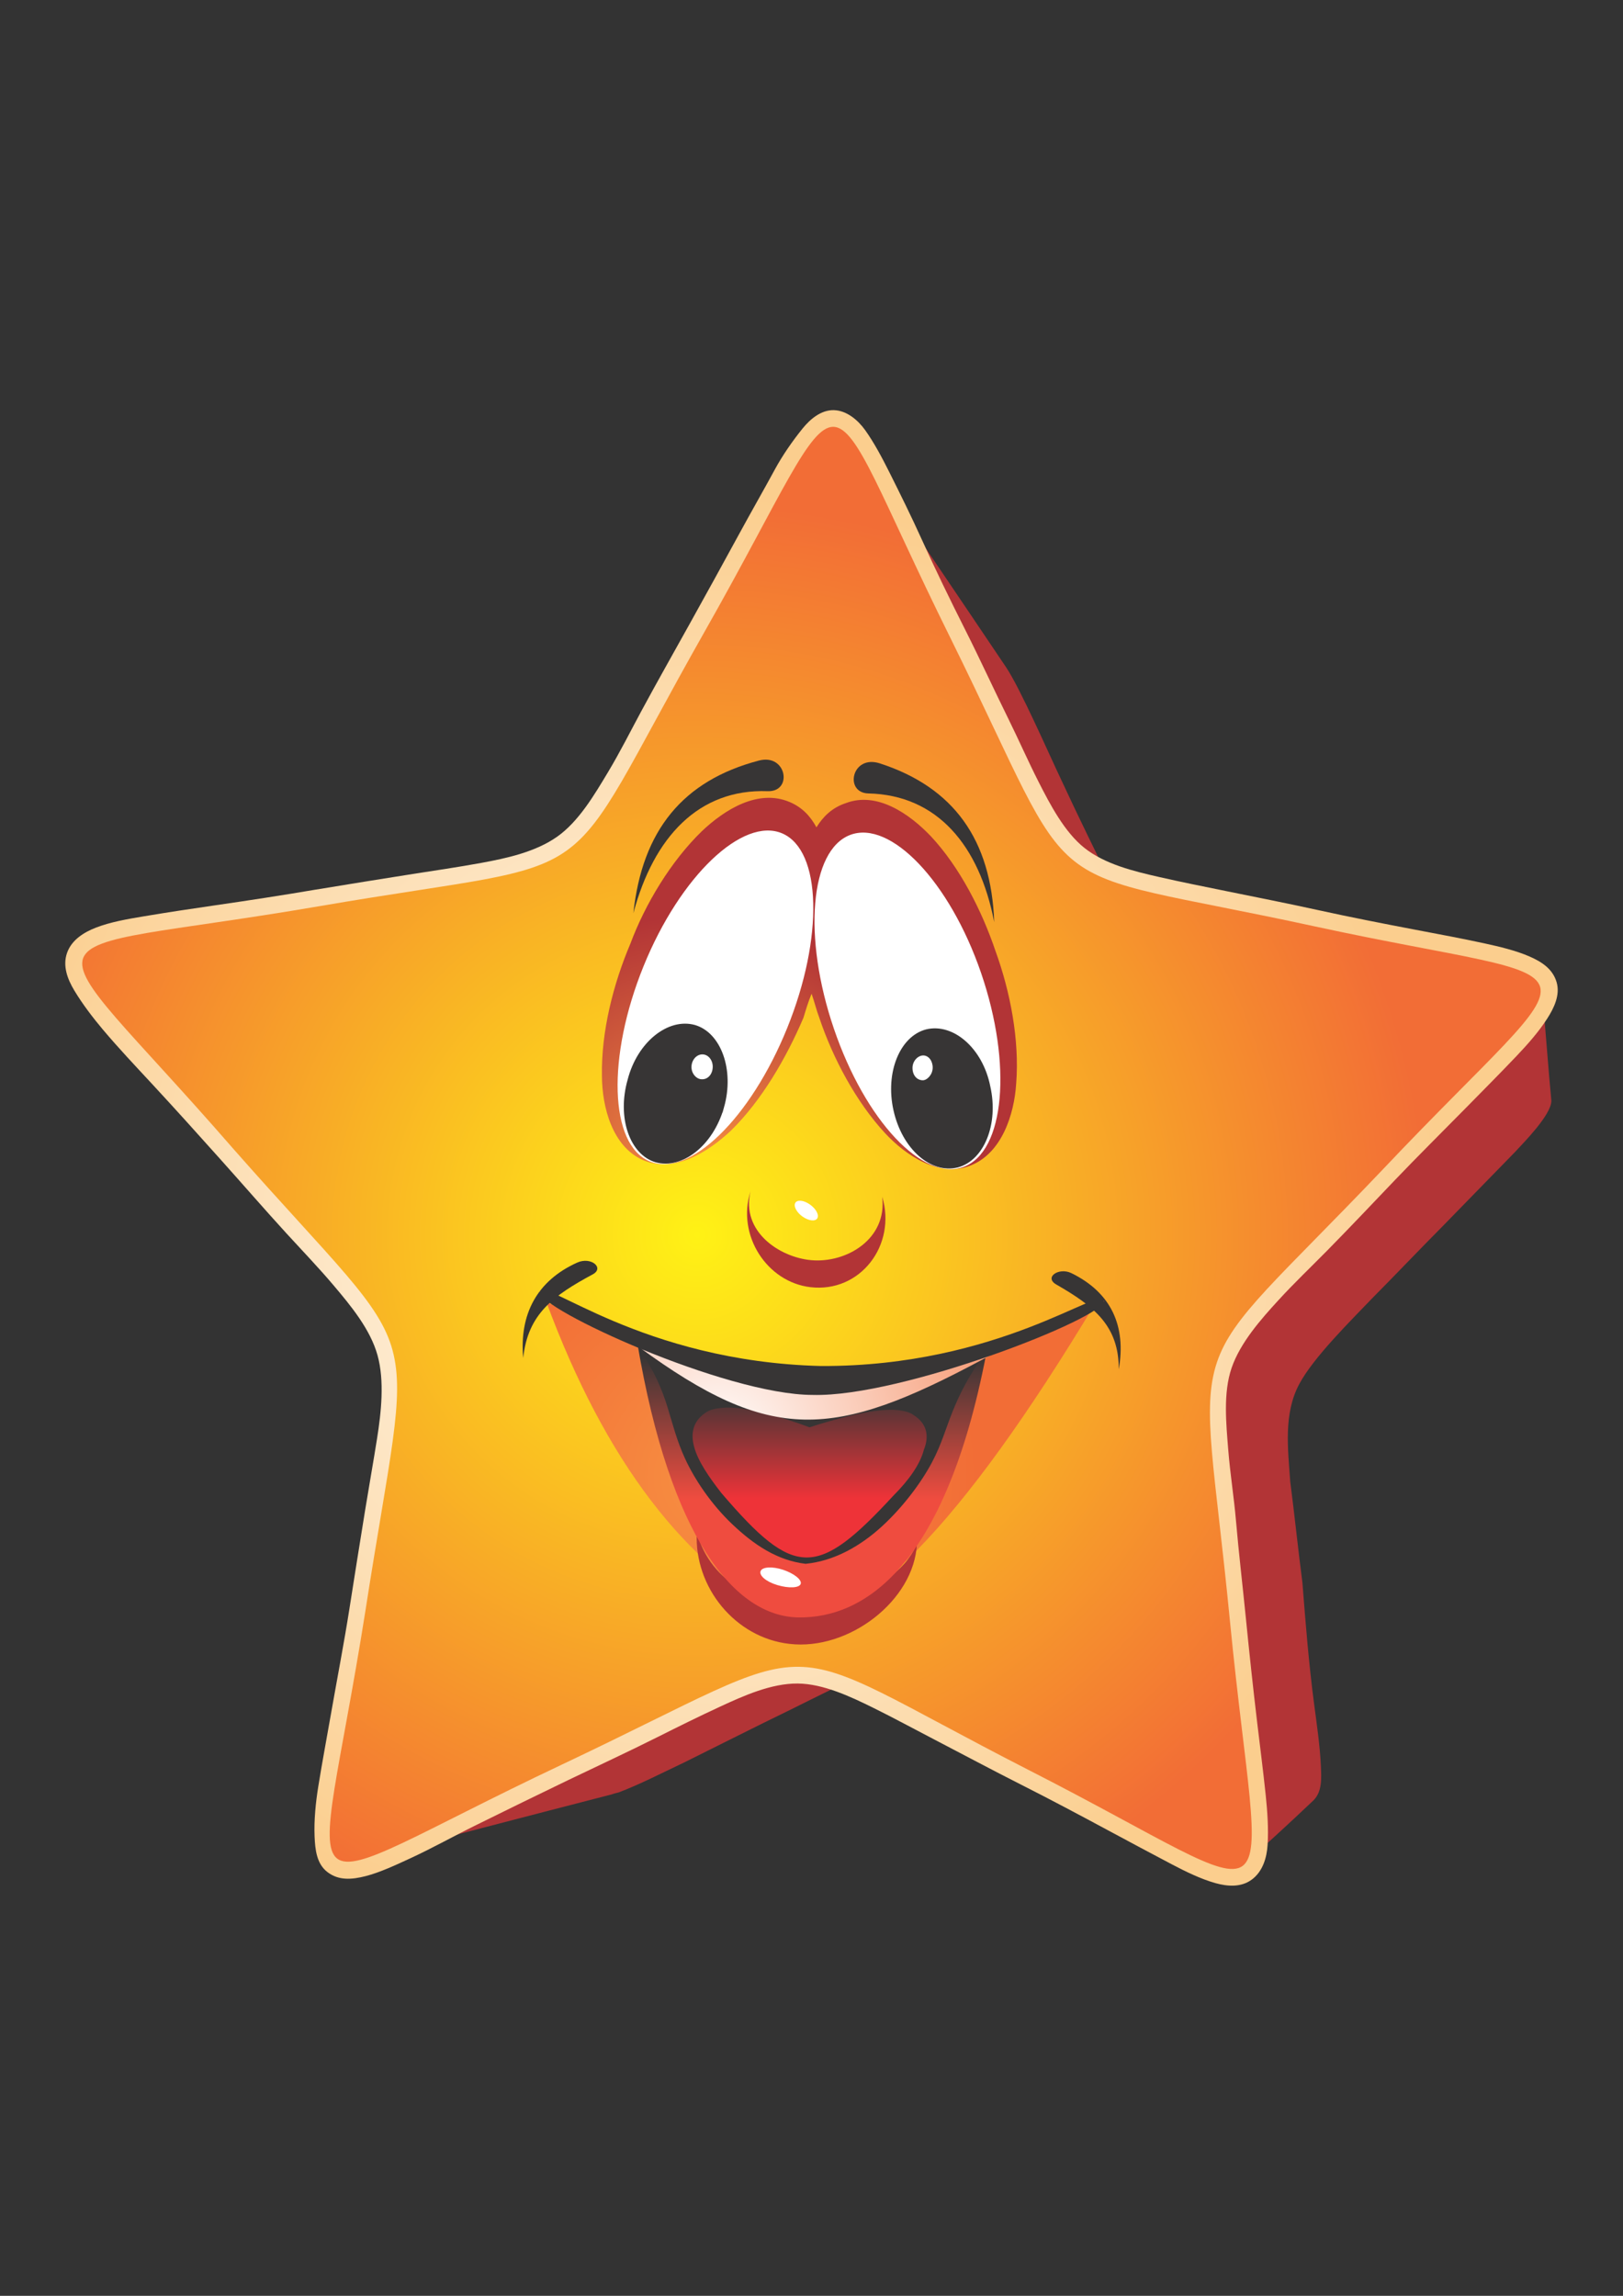 <?xml version="1.0" encoding="UTF-8" standalone="no"?>
<!-- Created with Inkscape (http://www.inkscape.org/) -->

<svg
   xmlns:dc="http://purl.org/dc/elements/1.1/"
   xmlns:cc="http://creativecommons.org/ns#"
   xmlns:rdf="http://www.w3.org/1999/02/22-rdf-syntax-ns#"
   xmlns:svg="http://www.w3.org/2000/svg"
   xmlns="http://www.w3.org/2000/svg"
   xmlns:sodipodi="http://sodipodi.sourceforge.net/DTD/sodipodi-0.dtd"
   xmlns:inkscape="http://www.inkscape.org/namespaces/inkscape"
   width="210mm"
   height="297mm"
   viewBox="0 0 744.094 1052.362"
   id="svg22528"
   version="1.1"
   inkscape:version="0.91 r13725"
   sodipodi:docname="estela sorrindo.svg">
  <rect x="0" y="0" width="744.094" height="1052.362" fill="#333333" stroke="none"/>
  <defs
     id="defs22530">
    <radialGradient
       id="radialGradient22560"
       spreadMethod="pad"
       gradientTransform="matrix(-137.103,-519.354,519.354,-137.103,248.686,446.734)"
       gradientUnits="userSpaceOnUse"
       r="0.5"
       cy="0"
       cx="0"
       fy="0"
       fx="0">
      <stop
         id="stop22562"
         offset="0"
         style="stop-opacity:1;stop-color:#ffffff" />
      <stop
         id="stop22564"
         offset="1"
         style="stop-opacity:1;stop-color:#fbce8e" />
    </radialGradient>
    <radialGradient
       id="radialGradient22578"
       spreadMethod="pad"
       gradientTransform="matrix(-135.46,-513.097,513.097,-135.46,246.693,443.713)"
       gradientUnits="userSpaceOnUse"
       r="0.5"
       cy="0"
       cx="0"
       fy="0"
       fx="0">
      <stop
         id="stop22580"
         offset="0"
         style="stop-opacity:1;stop-color:#fff215" />
      <stop
         id="stop22582"
         offset="1"
         style="stop-opacity:1;stop-color:#f26d36" />
    </radialGradient>
    <radialGradient
       id="radialGradient22596"
       spreadMethod="pad"
       gradientTransform="matrix(20.418,186.206,-186.206,20.418,245.522,467.865)"
       gradientUnits="userSpaceOnUse"
       r="0.5"
       cy="0"
       cx="0"
       fy="0"
       fx="0">
      <stop
         id="stop22598"
         offset="0"
         style="stop-opacity:1;stop-color:#f79142" />
      <stop
         id="stop22600"
         offset="1"
         style="stop-opacity:1;stop-color:#b23436" />
    </radialGradient>
    <radialGradient
       id="radialGradient22614"
       spreadMethod="pad"
       gradientTransform="matrix(-187.288,-10.159,10.159,-187.288,254.529,355.661)"
       gradientUnits="userSpaceOnUse"
       r="0.5"
       cy="0"
       cx="0"
       fy="0"
       fx="0">
      <stop
         id="stop22616"
         offset="0"
         style="stop-opacity:1;stop-color:#f79142" />
      <stop
         id="stop22618"
         offset="1"
         style="stop-opacity:1;stop-color:#f26d36" />
    </radialGradient>
    <clipPath
       id="clipPath22644"
       clipPathUnits="userSpaceOnUse">
      <path
         style="clip-rule:evenodd"
         inkscape:connector-curvature="0"
         id="path22646"
         d="m 223.716,404.231 c 20.11,-6.16 40.612,-12.315 61.119,-18.46 22.391,4.938 44.389,9.866 66.775,14.783 -15.129,-78.707 -45.148,-96.866 -68.777,-96.605 -23.629,0.261 -47.176,29.56 -59.117,100.282" />
    </clipPath>
    <linearGradient
       id="linearGradient22648"
       spreadMethod="pad"
       gradientUnits="userSpaceOnUse"
       y2="399.69"
       x2="247.47"
       y1="347.37"
       x1="247.47">
      <stop
         id="stop22650"
         offset="0"
         style="stop-opacity:1;stop-color:#ef4c3f" />
      <stop
         id="stop22652"
         offset="1"
         style="stop-opacity:1;stop-color:#373535" />
    </linearGradient>
    <clipPath
       id="clipPath22662"
       clipPathUnits="userSpaceOnUse">
      <path
         style="clip-rule:evenodd"
         inkscape:connector-curvature="0"
         id="path22664"
         d="m 254.489,349.563 c -4.514,5.793 -8.632,11.712 -10.036,17.084 -1.406,5.235 -0.102,9.725 4.669,12.655 1.196,0.847 3.554,1.356 5.901,1.533 1.957,0.177 4.686,0.086 7.795,-0.405 3.499,-0.496 6.99,-1.255 10.858,-2.415 3.87,-1.159 8.513,-2.587 13.145,-4.348 4.732,1.605 9.847,2.949 13.78,3.968 3.933,1.019 7.467,1.711 10.6,2.079 3.135,0.433 6.259,0.471 8.204,0.251 2.336,-0.283 4.27,-0.828 5.417,-1.698 4.987,-3.082 6.025,-7.639 3.927,-12.833 -1.321,-5.198 -5.393,-11.033 -11.023,-16.661 -28.227,-30.606 -36.429,-30.545 -63.237,0.792" />
    </clipPath>
    <linearGradient
       id="linearGradient22666"
       spreadMethod="pad"
       gradientUnits="userSpaceOnUse"
       y2="388.22"
       x2="250.06"
       y1="347.71"
       x1="250.06">
      <stop
         id="stop22668"
         offset="0"
         style="stop-opacity:1;stop-color:#ee3338" />
      <stop
         id="stop22670"
         offset="1"
         style="stop-opacity:1;stop-color:#373535" />
    </linearGradient>
    <radialGradient
       id="radialGradient22684"
       spreadMethod="pad"
       gradientTransform="matrix(-214.219,214.655,-214.655,-214.219,253.49,368.643)"
       gradientUnits="userSpaceOnUse"
       r="0.5"
       cy="0"
       cx="0"
       fy="0"
       fx="0">
      <stop
         id="stop22686"
         offset="0"
         style="stop-opacity:1;stop-color:#ffffff" />
      <stop
         id="stop22688"
         offset="1"
         style="stop-opacity:1;stop-color:#f26d36" />
    </radialGradient>
  </defs>
  <sodipodi:namedview
     id="base"
     pagecolor="#ffffff"
     bordercolor="#666666"
     borderopacity="1.0"
     inkscape:pageopacity="0.0"
     inkscape:pageshadow="2"
     inkscape:zoom="0.35"
     inkscape:cx="375"
     inkscape:cy="520"
     inkscape:document-units="px"
     inkscape:current-layer="layer1"
     showgrid="false"
     inkscape:window-width="1366"
     inkscape:window-height="715"
     inkscape:window-x="-8"
     inkscape:window-y="-8"
     inkscape:window-maximized="1" />
  <g
     inkscape:label="Camada 1"
     inkscape:groupmode="layer"
     id="layer1">
    <g
       transform="matrix(1.25,0,0,-1.25,12.625,1121.342)"
       inkscape:label="estrela sorrindo"
       id="g22544">
      <g
         id="g22546">
        <path
           inkscape:connector-curvature="0"
           id="path22548"
           style="fill:#b23436;fill-opacity:1;fill-rule:evenodd;stroke:none"
           d="m 304.693,732.863 c 17.885,-26.859 36.171,-53.619 54.083,-80.28 5.231,-7.673 15.83,-31.986 20.239,-41.223 6.239,-13.476 12.869,-26.956 19.503,-40.427 5.53,-11.207 11.025,-23.732 18.152,-33.641 -13.162,17.047 -26.706,34.111 -39.856,51.25 -8.632,11.474 -16.262,28.967 -22.553,42.171 -10.6,22.247 -21.48,44.042 -31.947,66.187 -5.66,11.973 -10.949,24.792 -17.622,35.963 z M 216.834,239.79 c -1.18,-0.261 -1.97,-0.522 -2.76,-0.782 -31.131,-8.01 -61.484,-15.972 -91.845,-23.883 9.474,2.82 17.824,7.232 26.56,11.577 15.489,7.694 30.973,15.445 46.848,23.121 15.077,7.342 30.151,14.673 45.614,22.064 10.71,5.294 22.612,11.368 34.789,13.477 19.633,3.178 40.045,6.348 60.455,9.582 -8.645,-1.656 -15.375,-4.781 -23.692,-8.624 -11.101,-5.408 -22.198,-10.822 -32.908,-16.175 -13.481,-6.533 -26.181,-13.008 -39.273,-19.488 -8.328,-3.93 -15.874,-7.863 -23.787,-10.869 z m 254.854,-2.883 c -4.415,-4.245 -32.936,-30.896 -24.033,-21.037 4.808,5.325 -0.046,26.994 -0.631,34.222 -2.26,17.481 -4.521,34.9 -5.996,52.386 -1.885,16.765 -3.378,33.534 -5.261,50.305 -1.586,13.351 -3.649,31.589 0.835,44.679 4.423,12.912 17.093,25.837 25.938,35.456 11.632,11.882 23.263,23.818 34.891,35.681 12.025,12.306 24.046,24.601 36.066,36.953 3.996,3.745 14.095,11.833 17.661,19.595 0.983,2.142 3.914,15.656 4.458,6.612 1.225,-12.844 2.059,-25.622 3.287,-38.406 -0.136,-5.234 -10.144,-15.249 -13.353,-18.745 -8.816,-9.057 -17.633,-18.055 -26.452,-27.121 -8.815,-8.877 -17.243,-17.762 -26.064,-26.654 -7.624,-7.989 -21.34,-21.451 -26.595,-31.286 -5.844,-10.934 -4.156,-23.728 -3.313,-35.818 1.618,-12.353 2.846,-24.707 4.465,-36.991 1.161,-14.844 2.326,-29.62 4.272,-44.397 0.976,-7.357 2.208,-15.83 2.506,-23.045 0.173,-4.205 0.534,-9.124 -2.68,-12.39" />
        <g
           id="g22550">
          <g
             id="g22552">
            <g
               id="g22558">
              <path
                 inkscape:connector-curvature="0"
                 id="path22566"
                 style="fill:url(#radialGradient22560);fill-rule:evenodd;stroke:none"
                 d="m 105.621,570.826 c 12.136,2.001 23.877,3.899 35.622,5.744 8.214,1.288 16.444,2.474 25.05,4.047 9.409,1.722 19.968,4.008 27.942,9.621 7.944,5.593 13.667,15.367 18.625,23.611 4.467,7.426 8.357,15.222 12.359,22.629 5.888,10.897 11.938,21.561 17.685,31.913 6.181,11.135 12.244,22.098 18.093,32.856 4.443,8.172 8.916,15.951 13.142,23.74 2.762,5.092 6.443,10.392 10.161,14.991 2.755,3.408 6.81,6.824 11.468,6.687 4.66,-0.138 8.745,-3.558 11.448,-7.322 3.274,-4.563 6.309,-10.308 8.881,-15.444 4.042,-8.076 8.066,-16.217 11.739,-24.335 5.1,-11.27 10.48,-22.322 16.149,-33.572 5.376,-10.67 10.361,-21.587 15.804,-32.604 3.757,-7.606 7.152,-15.383 11.025,-23.003 4.239,-8.339 9.545,-18.485 16.835,-24.261 7.563,-5.993 18.076,-8.536 27.352,-10.646 8.139,-1.851 16.264,-3.483 24.395,-5.13 11.233,-2.275 22.855,-4.578 34.082,-7.044 11.615,-2.553 23.618,-4.895 35.253,-7.116 8.903,-1.699 17.06,-3.193 25.576,-5.047 5.426,-1.181 11.608,-2.629 16.624,-4.838 4.224,-1.861 8.407,-4.392 9.884,-9.375 1.395,-4.705 -0.95,-9.53 -3.467,-13.436 -3.167,-4.913 -7.267,-9.519 -11.268,-13.723 -6.018,-6.327 -12.335,-12.68 -18.427,-18.873 -8.728,-8.873 -17.59,-17.631 -26.046,-26.48 -8.391,-8.78 -16.45,-17.319 -24.873,-25.878 -6.013,-6.108 -12.203,-11.98 -18.052,-18.38 -6.216,-6.804 -13.852,-15.364 -17.061,-24.717 -3.152,-9.182 -1.989,-20.534 -1.217,-30.214 0.681,-8.535 2.072,-17.143 2.81,-25.712 1.041,-12.078 2.488,-24.19 3.693,-36.355 1.245,-12.547 2.584,-25.021 4.059,-37.458 1.067,-8.987 2.237,-18.01 3.174,-27.005 0.611,-5.848 1.056,-12.295 0.681,-18.191 -0.306,-4.809 -1.831,-9.776 -5.821,-12.715 -3.992,-2.939 -9.049,-2.472 -13.335,-1.268 -5.419,1.522 -11.164,4.361 -15.848,6.825 -7.652,4.025 -15.405,8.173 -23.124,12.324 -10.773,5.794 -21.523,11.519 -32.368,16.996 -10.743,5.425 -21.139,11.01 -31.591,16.432 -7.652,3.969 -14.997,7.973 -22.338,11.601 -8.456,4.179 -18.503,8.919 -27.879,9.008 -9.767,0.092 -20.011,-4.553 -28.387,-8.424 -7.872,-3.638 -15.459,-7.399 -23.002,-11.184 -10.711,-5.377 -22.202,-10.699 -32.925,-15.854 -11.099,-5.336 -22.579,-10.979 -33.739,-16.483 -8.294,-4.091 -15.843,-8.34 -23.835,-12.043 -5.499,-2.548 -11.47,-5.326 -16.631,-6.643 -5.093,-1.298 -9.918,-1.674 -14.034,1.51 -3.907,3.021 -4.48,8.127 -4.681,13.041 -0.243,5.938 0.403,12.421 1.356,18.33 1.466,9.092 3.172,18.144 4.761,27.212 2.213,12.632 4.651,25.16 6.65,37.891 1.9,12.093 3.852,24.42 5.827,36.55 1.404,8.63 2.942,17.236 4.319,25.931 1.532,9.673 2.777,21.14 0.169,30.547 -2.655,9.575 -9.884,18.25 -15.988,25.48 -5.558,6.585 -11.446,12.688 -17.345,19.138 -8.053,8.804 -15.904,17.871 -24.109,27.033 -8.367,9.344 -16.62,18.529 -25.235,27.82 -6.081,6.557 -12.24,13.061 -18.069,19.973 -3.56,4.223 -7.435,9.281 -10.448,14.288 -2.532,4.206 -4.365,9.057 -2.669,13.844 1.734,4.896 6.436,7.606 10.428,9.174 5.48,2.153 11.793,3.21 17.665,4.197 9.008,1.514 17.227,2.743 26.23,4.05 12.518,1.817 24.658,3.673 36.798,5.743" />
            </g>
          </g>
        </g>
        <g
           id="g22568">
          <g
             id="g22570">
            <g
               id="g22576">
              <path
                 inkscape:connector-curvature="0"
                 id="path22584"
                 style="fill:url(#radialGradient22578);fill-rule:evenodd;stroke:none"
                 d="m 106.986,564.758 c 109.245,18.824 85.366,1.846 141.274,100.554 57.002,100.439 39.141,100.9 90.198,-2.123 49.701,-100.586 27.224,-82.699 133.69,-105.838 108.458,-23.473 103.453,-6.125 25.283,-88.752 -38.533,-40.501 -55.49,-53.97 -61.221,-71.198 -5.751,-17.291 -0.666,-38.505 4.818,-94.924 11.307,-115.843 25.68,-105.187 -74.201,-54.292 -97.834,50.106 -69.319,49.786 -171.191,1.636 -104.77,-49.535 -90.252,-60.611 -71.753,56.269 8.795,56.84 14.702,78.276 10.001,95.804 -4.745,17.695 -21.256,31.711 -58.539,74.045 -75.545,86.889 -81.57,69.43 31.641,88.819" />
            </g>
          </g>
        </g>
        <g
           id="g22586">
          <g
             id="g22588">
            <g
               id="g22594">
              <path
                 inkscape:connector-curvature="0"
                 id="path22602"
                 style="fill:url(#radialGradient22596);fill-rule:evenodd;stroke:none"
                 d="m 287.568,532.668 c -1.258,-3.027 -2.124,-5.986 -2.985,-8.814 -6.28,-14.716 -15.314,-30.322 -26.554,-41.348 -8.424,-7.9 -20.746,-15.747 -32.298,-10.84 -11.161,4.91 -15.015,19.263 -15.055,30.922 -0.295,16.102 4.13,33.59 10.418,48.401 5.508,14.742 14.928,30.284 26.159,41.215 8.413,8.002 20.71,15.658 32.244,10.772 4.616,-1.931 7.636,-5.219 9.853,-9.284 2.45,3.917 5.66,7.168 10.771,8.869 11.418,4.359 23.25,-3.833 31.189,-12.142 10.578,-11.324 18.694,-27.217 23.723,-42.125 5.419,-14.909 8.816,-32.555 7.584,-48.483 -0.718,-11.589 -5.408,-25.769 -16.843,-30.172 -11.437,-4.472 -23.679,3.726 -31.24,11.875 -10.585,11.428 -19.089,27.324 -24.109,42.261 -1.085,2.85 -1.777,5.835 -2.857,8.894" />
            </g>
          </g>
        </g>
        <g
           id="g22604">
          <g
             id="g22606">
            <g
               id="g22612">
              <path
                 inkscape:connector-curvature="0"
                 id="path22620"
                 style="fill:url(#radialGradient22614);fill-rule:evenodd;stroke:none"
                 d="M 391.541,418.978 C 342.393,337.357 304.956,298.846 278.532,303.776 c -36.95,18.771 -66.647,57.398 -88.299,115.974 71.135,-35.537 138.268,-35.715 201.307,-0.772" />
            </g>
          </g>
        </g>
        <path
           inkscape:connector-curvature="0"
           id="path22622"
           style="fill:#373535;fill-opacity:1;fill-rule:evenodd;stroke:none"
           d="m 207.314,429.767 c 4.352,2.347 -0.631,6.599 -5.723,4.303 -14.683,-6.625 -21.25,-18.854 -19.789,-34.983 1.664,16.227 11.227,22.971 25.512,30.68" />
        <path
           inkscape:connector-curvature="0"
           id="path22624"
           style="fill:#373535;fill-opacity:1;fill-rule:evenodd;stroke:none"
           d="m 377.304,426.047 c -4.566,2.624 0.95,6.417 5.578,4.149 14.613,-7.163 20.138,-19.435 17.355,-35.266 0.056,15.989 -9.073,23.144 -22.933,31.117" />
        <path
           inkscape:connector-curvature="0"
           id="path22626"
           style="fill:#ffffff;fill-opacity:1;fill-rule:evenodd;stroke:none"
           d="m 295.766,519.796 c -11.489,33.65 -8.801,65.51 5.964,71.107 14.765,5.597 36.498,-17.071 48.009,-50.636 11.511,-33.565 8.662,-65.414 -6.317,-71.064 -14.978,-5.65 -36.167,16.942 -47.656,50.592 z m -17.14,0.309 c 13.444,33.217 12.617,65.123 -1.801,71.345 -14.418,6.222 -37.45,-15.517 -50.914,-48.751 -13.464,-33.234 -12.483,-65.219 2.148,-71.458 14.631,-6.239 37.123,15.646 50.567,48.863" />
        <path
           inkscape:connector-curvature="0"
           id="path22628"
           style="fill:#373535;fill-opacity:1;fill-rule:evenodd;stroke:#373535;stroke-width:0.567;stroke-linecap:butt;stroke-linejoin:miter;stroke-miterlimit:22.926;stroke-dasharray:none;stroke-opacity:1"
           d="m 317.896,489.918 c -3.107,13.867 2.337,26.957 11.761,29.4 9.81,2.37 20.456,-6.882 23.182,-20.696 3.116,-13.818 -2.326,-26.935 -11.756,-29.384 -9.816,-2.387 -20.08,6.813 -23.187,20.679 z" />
        <path
           inkscape:connector-curvature="0"
           id="path22630"
           style="fill:#b23436;fill-opacity:1;fill-rule:evenodd;stroke:none"
           d="m 245.466,335.019 c -0.985,-20.032 14.097,-38.517 33.958,-40.76 21.809,-2.584 45.784,15.93 46.769,36.634 -10.5,-25.587 -69.751,-34.173 -80.728,4.126" />
        <path
           inkscape:connector-curvature="0"
           id="path22632"
           style="fill:#373535;fill-opacity:1;fill-rule:evenodd;stroke:#373535;stroke-width:0.567;stroke-linecap:butt;stroke-linejoin:miter;stroke-miterlimit:22.926;stroke-dasharray:none;stroke-opacity:1"
           d="m 255.161,491.009 c 3.916,13.771 -1.145,27.197 -10.415,29.906 -9.664,2.719 -20.841,-6.123 -24.371,-19.849 -3.922,-13.788 0.744,-27.155 10.02,-29.924 9.669,-2.703 20.85,6.095 24.766,19.867 z" />
        <g
           id="g22634">
          <path
             inkscape:connector-curvature="0"
             id="path22636"
             style="fill:#373535;fill-opacity:1;fill-rule:evenodd;stroke:none"
             d="m 268.267,618.172 c 10.198,2.673 12.507,-11.568 3.174,-11.23 -25.278,0.917 -41.774,-16.825 -49.23,-44.715 3.247,30.347 18.199,48.64 46.055,55.946" />
          <path
             inkscape:connector-curvature="0"
             id="path22638"
             style="fill:#373535;fill-opacity:1;fill-rule:evenodd;stroke:none"
             d="m 312.614,617.133 c -10.385,3.368 -13.16,-10.814 -4.211,-11.017 25.287,-0.577 40.72,-19.095 46.152,-47.199 -1.085,30.273 -14.919,49.455 -41.941,58.217" />
        </g>
        <g
           id="g22640">
          <g
             clip-path="url(#clipPath22644)"
             id="g22642">
            <path
               inkscape:connector-curvature="0"
               id="path22654"
               style="fill:url(#linearGradient22648);fill-rule:evenodd;stroke:none"
               d="m 223.716,404.231 c 20.11,-6.16 40.612,-12.315 61.119,-18.46 22.391,4.938 44.389,9.866 66.775,14.783 -15.129,-78.707 -45.148,-96.866 -68.777,-96.605 -23.629,0.261 -47.176,29.56 -59.117,100.282" />
          </g>
        </g>
        <path
           inkscape:connector-curvature="0"
           id="path22656"
           style="fill:#373535;fill-opacity:1;fill-rule:evenodd;stroke:none"
           d="m 285.362,323.61 c 10.578,1.044 20.203,6.554 28.133,13.846 7.717,7.097 14.366,16.059 18.247,23.399 3.547,6.708 5.038,12.418 7.56,18.66 2.519,6.242 5.836,12.999 11.93,21.439 -0.389,0.005 -0.389,0.005 -0.389,0.005 0,0 0,0 0.002,0.065 -20.915,-8.032 -42.1,-11.85 -63.56,-11.575 -21.456,0.34 -42.011,4.774 -62.827,13.449 -0.39,0.005 -0.39,0.005 -0.39,0.005 0,0 0,0 0,0 5.983,-8.73 8.697,-15.511 10.663,-21.874 1.95,-6.316 3.393,-12.276 6.465,-18.917 3.534,-7.642 9.567,-16.651 17.253,-23.954 7.888,-7.495 16.405,-13.278 26.914,-14.546" />
        <g
           id="g22658">
          <g
             clip-path="url(#clipPath22662)"
             id="g22660">
            <path
               inkscape:connector-curvature="0"
               id="path22672"
               style="fill:url(#linearGradient22666);fill-rule:evenodd;stroke:none"
               d="m 254.489,349.563 c -4.514,5.793 -8.632,11.712 -10.036,17.084 -1.406,5.235 -0.102,9.725 4.669,12.655 1.196,0.847 3.554,1.356 5.901,1.533 1.957,0.177 4.686,0.086 7.795,-0.405 3.499,-0.496 6.99,-1.255 10.858,-2.415 3.87,-1.159 8.513,-2.587 13.145,-4.348 4.732,1.605 9.847,2.949 13.78,3.968 3.933,1.019 7.467,1.711 10.6,2.079 3.135,0.433 6.259,0.471 8.204,0.251 2.336,-0.283 4.27,-0.828 5.417,-1.698 4.987,-3.082 6.025,-7.639 3.927,-12.833 -1.321,-5.198 -5.393,-11.033 -11.023,-16.661 -28.227,-30.606 -36.429,-30.545 -63.237,0.792" />
          </g>
        </g>
        <g
           id="g22674">
          <g
             id="g22676">
            <g
               id="g22682">
              <path
                 inkscape:connector-curvature="0"
                 id="path22690"
                 style="fill:url(#radialGradient22684);fill-rule:evenodd;stroke:none"
                 d="m 224.077,403.234 c -17.663,12.954 -38.405,21.288 -36.078,19.986 16.858,-9.437 37.807,-27.415 103.327,-29.057 65.95,-0.322 92.801,24.385 103.366,25.834 2.749,0.376 -21.358,-9.126 -44.306,-21.408 -54.743,-29.298 -77.509,-31.15 -126.308,4.644" />
            </g>
          </g>
        </g>
        <path
           inkscape:connector-curvature="0"
           id="path22692"
           style="fill:#373535;fill-opacity:1;fill-rule:evenodd;stroke:none"
           d="m 287.95,385.543 c -32.005,0.043 -100.913,31.723 -99.952,37.677 0.961,5.954 37.086,-25.421 102.995,-27.073 65.56,-0.254 102.889,29.817 103.698,23.851 0.809,-5.966 -73.979,-35.358 -106.74,-34.455" />
        <path
           inkscape:connector-curvature="0"
           id="path22694"
           style="fill:#b23436;fill-opacity:1;fill-rule:evenodd;stroke:none"
           d="m 313.47,458.229 c 1.89,-15.597 -13.186,-24.416 -26.027,-23.268 -11.669,1.043 -25.827,10.536 -22.275,25.238 -5.155,-16.136 6.042,-33.278 21.985,-35.143 18.271,-2.139 31.656,15.427 26.317,33.174" />
        <path
           inkscape:connector-curvature="0"
           id="path22696"
           style="fill:#ffffff;fill-opacity:1;fill-rule:evenodd;stroke:none"
           d="m 328.609,510.033 c 1.946,-0.06 3.447,-2.093 3.376,-4.599 -0.072,-2.505 -2.079,-4.526 -3.638,-4.503 -2.337,0.029 -3.838,2.1 -3.764,4.671 0.072,2.506 2.079,4.491 4.025,4.431" />
        <path
           inkscape:connector-curvature="0"
           id="path22698"
           style="fill:#ffffff;fill-opacity:1;fill-rule:evenodd;stroke:none"
           d="m 247.549,510.423 c 2.143,-0.03 3.836,-2.105 3.76,-4.684 -0.074,-2.514 -1.694,-4.538 -4.029,-4.442 -1.95,0.03 -3.836,2.103 -3.762,4.617 0.074,2.514 1.888,4.539 4.031,4.509" />
        <path
           inkscape:connector-curvature="0"
           id="path22700"
           style="fill:#ffffff;fill-opacity:1;fill-rule:evenodd;stroke:none"
           d="m 286.103,455.914 c -2.302,1.28 -4.452,1.091 -4.694,-0.47 -0.241,-1.561 1.44,-3.812 3.751,-5.066 2.311,-1.254 4.454,-1.091 4.695,0.47 0.241,1.561 -1.451,3.786 -3.753,5.066" />
        <path
           inkscape:connector-curvature="0"
           id="path22702"
           style="fill:#ffffff;fill-opacity:1;fill-rule:evenodd;stroke:none"
           d="m 277.096,321.428 c -3.868,1.283 -7.584,1.09 -8.218,-0.47 -0.634,-1.56 1.84,-3.848 6.1,-5.133 4.26,-1.284 8.172,-1.079 8.608,0.469 0.436,1.548 -2.622,3.85 -6.489,5.133" />
      </g>
    </g>
  </g>
</svg>
